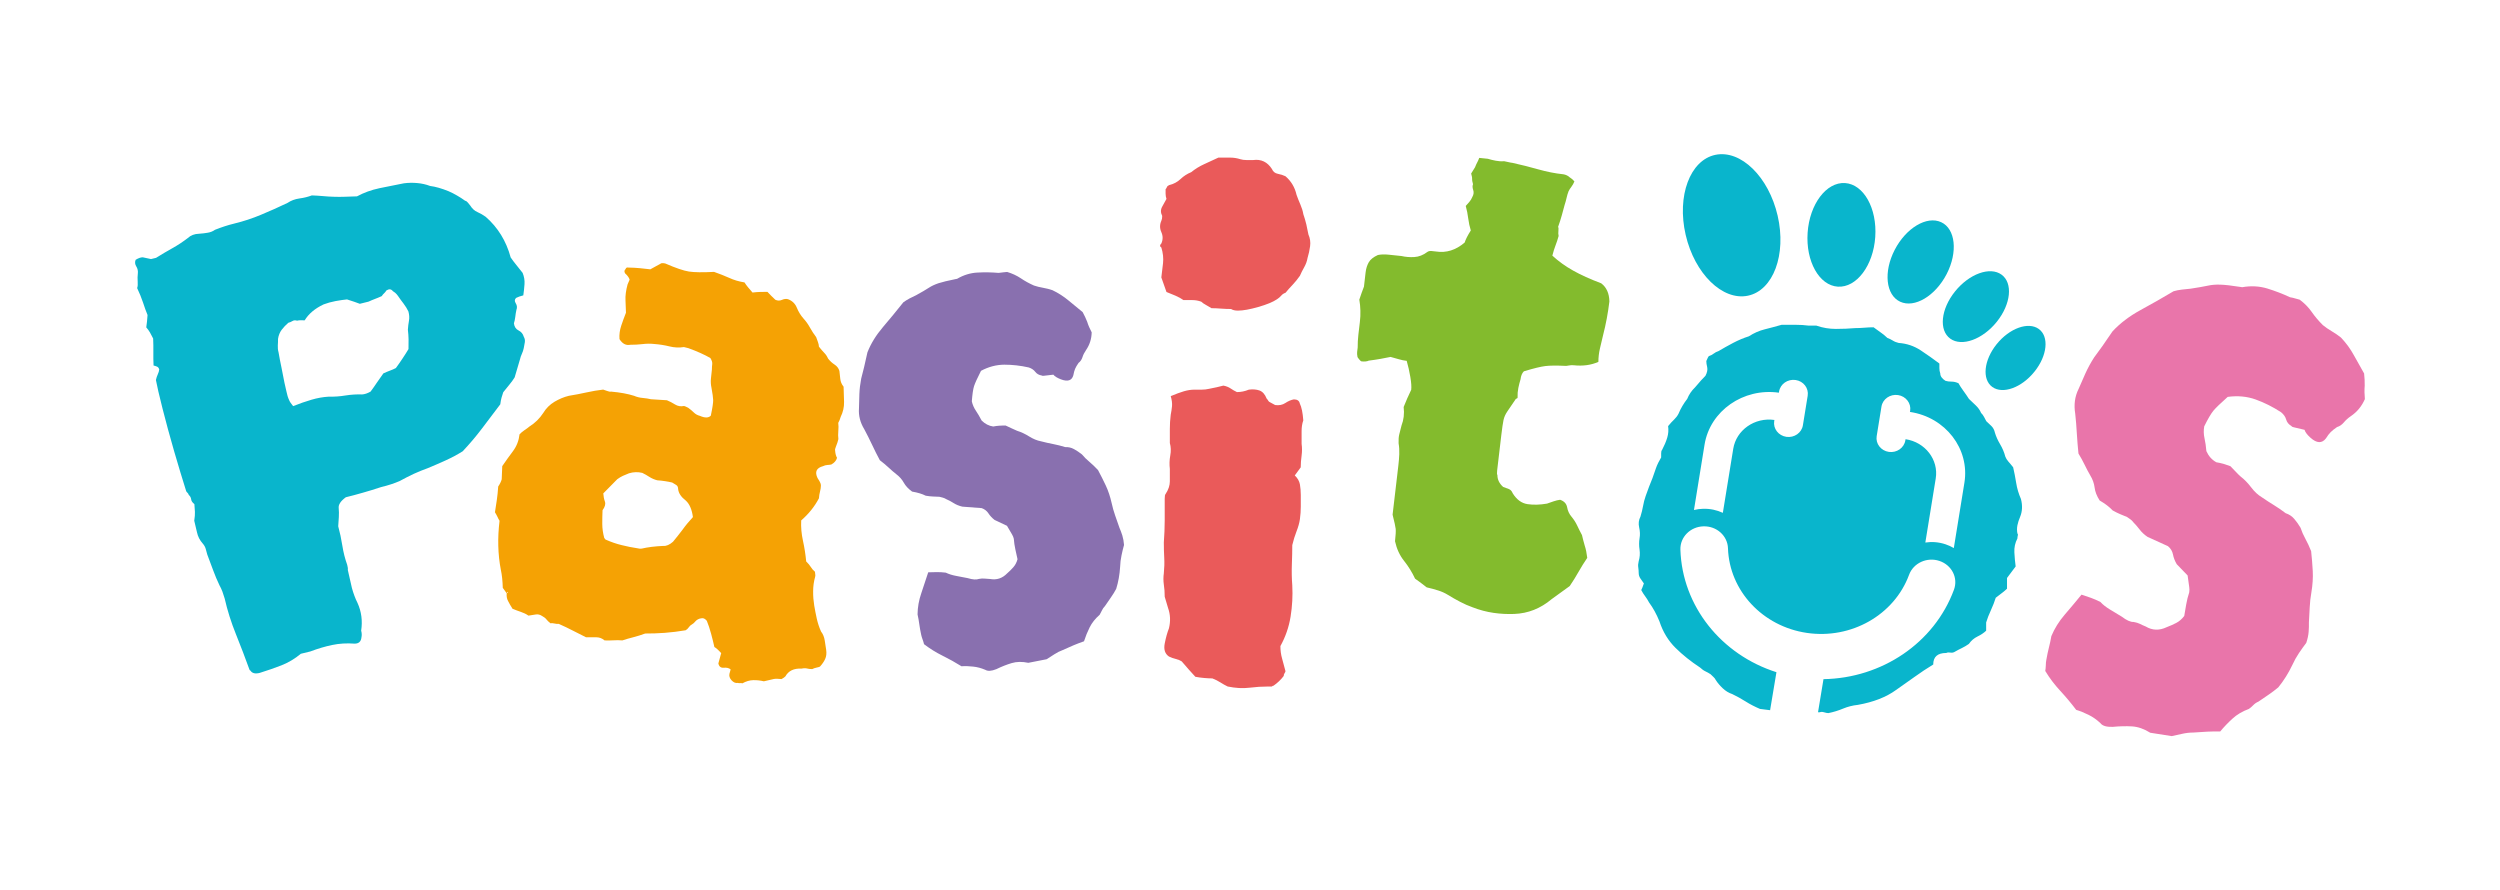 <svg xmlns="http://www.w3.org/2000/svg" xmlns:xlink="http://www.w3.org/1999/xlink" id="Capa_1" x="0px" y="0px" viewBox="0 0 370.39 131.9" style="enable-background:new 0 0 370.39 131.9;" xml:space="preserve"><style type="text/css">	.st0{opacity:0.5;}	.st1{fill:#E35D3E;}	.st2{fill:#10A998;}	.st3{fill:#E975AA;}	.st4{fill:#E5A83D;}	.st5{fill:#85BBA2;}	.st6{fill:#6CC7EB;}	.st7{fill:#3B3969;}	.st8{fill:#09B5CC;}	.st9{fill:#F5A204;}	.st10{fill:#8970AF;}	.st11{fill:#EA5A5A;}	.st12{fill:#83BB2D;}	.st13{fill:#FFFFFF;}	.st14{opacity:0.4;fill:#09B5CC;}	.st15{clip-path:url(#SVGID_00000170261165772364091380000000604752857736900534_);}	.st16{clip-path:url(#SVGID_00000111154504742011568630000008686060882806747805_);}	.st17{clip-path:url(#SVGID_00000176036906787314474030000008303200348462821552_);}	.st18{clip-path:url(#SVGID_00000167375701968755392350000002720522563123852723_);}	.st19{clip-path:url(#SVGID_00000063618785267973754680000000934879402042818220_);}	.st20{clip-path:url(#SVGID_00000092437009063999753410000006473012328261020823_);}	.st21{clip-path:url(#SVGID_00000080912707685255510510000005425939191393055933_);}	.st22{clip-path:url(#SVGID_00000079468077329874153910000012262530140595909282_);}	.st23{clip-path:url(#SVGID_00000101787420344804666760000017842716023113990285_);}	.st24{clip-path:url(#SVGID_00000183932704932286117710000001876796345787332503_);}	.st25{fill:#F5A203;}	.st26{opacity:0.5;fill:#09B5CC;}	.st27{opacity:0.5;fill:#EA5A5A;}	.st28{opacity:0.5;fill:#83BB2D;}	.st29{opacity:0.5;fill:#CCCCCC;}	.st30{opacity:0.3;}	.st31{clip-path:url(#SVGID_00000096051672294984969270000011984244647591738006_);}	.st32{clip-path:url(#SVGID_00000097481747221461596860000015585737859346426547_);}	.st33{clip-path:url(#SVGID_00000101098179536384788410000007506034217562901140_);}	.st34{clip-path:url(#SVGID_00000106121110050811299620000014790981236039006632_);}	.st35{clip-path:url(#SVGID_00000060018448619851059300000003173807416665319071_);}	.st36{clip-path:url(#SVGID_00000181768846996263684430000015350338051409424311_);}	.st37{clip-path:url(#SVGID_00000011018419294037526610000003620695391650632108_);}	.st38{clip-path:url(#SVGID_00000149357979297460184370000013266211683422355880_);}	.st39{clip-path:url(#SVGID_00000042011952798584460690000006690913313722958247_);}	.st40{clip-path:url(#SVGID_00000053507033320942568590000012911181703551409559_);}	.st41{clip-path:url(#SVGID_00000066509179141773662760000007442354179578564775_);}	.st42{clip-path:url(#SVGID_00000079453716234676937350000001580665687269247633_);}	.st43{clip-path:url(#SVGID_00000085956524549268434220000013786209417495957170_);}	.st44{clip-path:url(#SVGID_00000133514996192813554070000015169972077114710912_);}	.st45{opacity:0.4;clip-path:url(#SVGID_00000000191950410803129530000002567113571355486616_);fill:#09B5CC;}</style><g>	<path class="st8" d="M77.43,40.43c0.22,0.54,0.32,1.1,0.28,1.66c-0.04,0.57-0.1,1.12-0.18,1.67c-0.43,0.11-0.78,0.23-1.05,0.37  c-0.25,0.21-0.27,0.48-0.07,0.8c0.2,0.32,0.23,0.65,0.1,0.98c-0.07,0.32-0.13,0.66-0.17,1.05c-0.05,0.39-0.12,0.7-0.2,0.94  c0.06,0.51,0.29,0.86,0.69,1.06c0.4,0.2,0.65,0.51,0.77,0.93c0.15,0.26,0.2,0.53,0.16,0.8c-0.04,0.27-0.1,0.56-0.16,0.88  c-0.07,0.32-0.16,0.6-0.28,0.85c-0.12,0.25-0.22,0.54-0.29,0.85c-0.12,0.4-0.25,0.84-0.39,1.32c-0.14,0.48-0.27,0.92-0.39,1.32  c-0.21,0.35-0.48,0.71-0.79,1.09c-0.32,0.38-0.62,0.75-0.9,1.11c-0.09,0.25-0.17,0.51-0.25,0.79c-0.08,0.28-0.14,0.61-0.19,1  c-0.9,1.19-1.8,2.38-2.7,3.57c-0.9,1.19-1.86,2.32-2.87,3.39c-0.78,0.49-1.62,0.94-2.5,1.34c-0.88,0.4-1.78,0.79-2.67,1.16  c-0.7,0.25-1.39,0.53-2.07,0.84c-0.68,0.32-1.39,0.68-2.12,1.08c-0.41,0.18-0.83,0.33-1.25,0.47c-0.42,0.14-0.92,0.28-1.49,0.42  c-0.91,0.3-1.81,0.58-2.7,0.83c-0.89,0.26-1.73,0.48-2.51,0.67c-0.77,0.56-1.12,1.1-1.06,1.6c0.04,0.44,0.05,0.88,0.02,1.34  c-0.03,0.45-0.06,0.91-0.09,1.36c0.25,0.91,0.45,1.86,0.61,2.87c0.16,1.01,0.4,1.95,0.72,2.84c0.1,0.35,0.12,0.6,0.09,0.76  c0.11,0.42,0.21,0.86,0.3,1.32c0.09,0.46,0.19,0.9,0.3,1.32c0.11,0.42,0.24,0.82,0.38,1.19c0.14,0.38,0.29,0.73,0.46,1.06  c0.58,1.28,0.76,2.65,0.54,4.11c0.1,0.35,0.11,0.68,0.04,1c-0.06,0.61-0.4,0.92-1.01,0.92c-1.17-0.09-2.28-0.02-3.33,0.2  c-1.05,0.22-2.13,0.54-3.24,0.96l-1.4,0.34c-0.87,0.73-1.83,1.3-2.86,1.71c-1.04,0.4-2.12,0.78-3.25,1.13  c-0.65,0.16-1.1,0.05-1.35-0.34c-0.09-0.05-0.15-0.11-0.16-0.18c-0.62-1.71-1.28-3.45-1.99-5.21c-0.71-1.76-1.27-3.53-1.67-5.29  c-0.1-0.35-0.21-0.69-0.34-1.04c-0.13-0.34-0.27-0.64-0.42-0.9c-0.35-0.73-0.67-1.49-0.96-2.28c-0.29-0.79-0.58-1.55-0.86-2.3  c-0.08-0.28-0.15-0.56-0.23-0.84c-0.08-0.28-0.22-0.54-0.44-0.79c-0.44-0.49-0.73-1.05-0.86-1.69c-0.14-0.64-0.27-1.2-0.4-1.69  c0.08-0.54,0.12-0.98,0.1-1.31c-0.02-0.33-0.04-0.72-0.08-1.15c-0.29-0.23-0.45-0.46-0.48-0.72c-0.03-0.25-0.15-0.47-0.35-0.64  c-0.04-0.14-0.11-0.25-0.21-0.34c-0.1-0.09-0.16-0.17-0.18-0.24c-0.55-1.73-1.14-3.71-1.79-5.93c-0.64-2.22-1.21-4.32-1.71-6.29  c-0.5-1.96-0.82-3.38-0.98-4.23c0.07-0.31,0.16-0.6,0.28-0.85c0.12-0.25,0.19-0.49,0.21-0.72c-0.06-0.21-0.17-0.35-0.34-0.42  c-0.17-0.07-0.34-0.12-0.5-0.16c-0.03-0.66-0.04-1.33-0.03-2c0.01-0.67,0-1.34-0.03-2c-0.17-0.33-0.32-0.63-0.47-0.89  c-0.15-0.26-0.33-0.51-0.55-0.76c0.08-0.54,0.15-1.15,0.19-1.83c-0.22-0.54-0.45-1.16-0.67-1.85c-0.23-0.69-0.52-1.4-0.87-2.14  c0.09-0.24,0.11-0.57,0.08-0.97c-0.03-0.4-0.03-0.79,0.02-1.18c0.05-0.38-0.03-0.74-0.23-1.06c-0.2-0.32-0.23-0.65-0.09-0.98  c0.39-0.24,0.74-0.37,1.05-0.37c0.16,0.03,0.36,0.08,0.61,0.13s0.45,0.1,0.61,0.13l0.75-0.18c0.79-0.49,1.59-0.97,2.42-1.43  c0.83-0.46,1.59-0.97,2.29-1.51c0.43-0.4,0.98-0.61,1.66-0.63c0.45-0.03,0.88-0.08,1.28-0.15c0.4-0.06,0.77-0.21,1.09-0.44  c0.48-0.19,0.95-0.36,1.41-0.51c0.46-0.15,0.94-0.29,1.44-0.41c1.36-0.33,2.7-0.77,4-1.32c1.3-0.54,2.6-1.12,3.89-1.74  c0.52-0.35,1.11-0.57,1.77-0.66c0.67-0.09,1.27-0.24,1.83-0.45c0.54,0.02,1.08,0.05,1.63,0.1c0.55,0.05,1.09,0.09,1.63,0.1  c0.54,0.02,1.07,0.02,1.61,0c0.53-0.02,1.14-0.04,1.82-0.06c1-0.54,2.11-0.95,3.34-1.21c1.23-0.26,2.43-0.5,3.59-0.72  c0.67-0.09,1.33-0.1,2-0.04c0.67,0.06,1.3,0.2,1.9,0.43c0.79,0.1,1.71,0.36,2.74,0.78c0.43,0.19,0.86,0.4,1.26,0.64  c0.41,0.23,0.8,0.49,1.19,0.77c0.16,0.03,0.3,0.13,0.42,0.29c0.12,0.16,0.23,0.3,0.34,0.42c0.28,0.45,0.63,0.78,1.07,0.97  c0.43,0.19,0.84,0.43,1.22,0.7c1.8,1.57,3.04,3.58,3.7,6.02c0.26,0.38,0.56,0.78,0.89,1.18C76.9,39.76,77.19,40.11,77.43,40.43z   M60.51,46.15c-0.19-0.4-0.43-0.79-0.72-1.17c-0.29-0.38-0.57-0.75-0.83-1.14c-0.13-0.19-0.27-0.34-0.41-0.46  c-0.15-0.11-0.26-0.2-0.35-0.25c-0.24-0.31-0.55-0.35-0.95-0.1c-0.11,0.18-0.22,0.32-0.34,0.42c-0.13,0.11-0.24,0.25-0.35,0.42  c-0.34,0.16-0.67,0.29-0.98,0.41c-0.31,0.12-0.64,0.25-0.98,0.41l-1.29,0.32c-0.25-0.09-0.53-0.19-0.83-0.3  c-0.3-0.11-0.66-0.23-1.07-0.35c-0.52,0.05-1.09,0.14-1.71,0.25c-0.62,0.12-1.21,0.28-1.76,0.49c-1.29,0.61-2.22,1.4-2.8,2.36  c-0.47-0.03-0.85-0.02-1.13,0.05c-0.25-0.08-0.48-0.07-0.67,0.05c-0.2,0.12-0.4,0.21-0.62,0.26c-0.37,0.32-0.7,0.66-0.98,1.03  c-0.28,0.37-0.47,0.82-0.55,1.36c0,0.3,0,0.62-0.03,0.96c-0.02,0.34,0.01,0.69,0.11,1.04c0.12,0.72,0.26,1.44,0.42,2.19  c0.16,0.74,0.31,1.51,0.45,2.29c0.11,0.42,0.21,0.86,0.3,1.32c0.09,0.46,0.22,0.9,0.41,1.3c0.02,0.07,0.09,0.2,0.22,0.39  c0.13,0.19,0.25,0.35,0.36,0.47c0.97-0.39,1.88-0.7,2.73-0.95c0.85-0.25,1.69-0.4,2.52-0.45c0.85,0.02,1.69-0.04,2.53-0.18  c0.84-0.13,1.65-0.18,2.43-0.15c0.38-0.02,0.8-0.16,1.26-0.42c0.34-0.45,0.65-0.9,0.95-1.35c0.3-0.44,0.62-0.9,0.95-1.35  c0.34-0.16,0.67-0.29,0.98-0.41c0.31-0.11,0.6-0.24,0.87-0.38c0.34-0.46,0.67-0.93,0.99-1.42c0.33-0.49,0.62-0.95,0.88-1.39  c0.01-0.52,0.01-1.01,0.01-1.45c-0.01-0.45-0.04-0.92-0.1-1.43c0.03-0.45,0.08-0.89,0.16-1.32C60.67,47.1,60.64,46.64,60.51,46.15z  "></path>	<path class="st9" d="M122.4,96.26c0.08,0.53,0.03,0.99-0.15,1.38c-0.18,0.39-0.44,0.76-0.77,1.12c-0.09,0.05-0.26,0.1-0.5,0.15  c-0.24,0.05-0.46,0.12-0.64,0.22c-0.31,0-0.57-0.03-0.78-0.09c-0.22-0.05-0.49-0.05-0.81,0.02c-1.13-0.06-1.93,0.32-2.39,1.15  c-0.11,0.12-0.3,0.25-0.57,0.4c-0.52-0.06-0.9-0.06-1.15-0.01c-0.24,0.05-0.73,0.16-1.47,0.34c-0.5-0.12-1.02-0.18-1.56-0.17  c-0.54,0.01-1.08,0.17-1.62,0.47c-0.14-0.04-0.26-0.05-0.34-0.03c-0.08,0.02-0.19,0.01-0.34-0.03c-0.32,0.06-0.63-0.07-0.93-0.39  c-0.29-0.33-0.39-0.66-0.3-1l0.17-0.61c-0.25-0.21-0.59-0.29-1.02-0.25c-0.43,0.04-0.7-0.17-0.8-0.64l0.42-1.53  c-0.18-0.19-0.34-0.36-0.49-0.5c-0.15-0.15-0.32-0.28-0.52-0.4c-0.14-0.62-0.3-1.28-0.49-1.98c-0.19-0.7-0.4-1.34-0.63-1.9  c-0.23-0.28-0.46-0.41-0.7-0.39c-0.23,0.02-0.44,0.07-0.62,0.17c-0.18,0.1-0.33,0.23-0.45,0.38c-0.12,0.15-0.27,0.28-0.45,0.38  c-0.18,0.1-0.34,0.24-0.46,0.43c-0.13,0.19-0.28,0.33-0.46,0.43c-1.04,0.18-2.08,0.3-3.09,0.38c-1.02,0.07-1.98,0.11-2.9,0.1  c-0.6,0.22-1.18,0.4-1.76,0.55c-0.58,0.15-1.12,0.3-1.62,0.47c-0.45-0.04-0.91-0.04-1.37-0.01c-0.47,0.03-0.89,0.03-1.27,0.01  c-0.37-0.31-0.77-0.46-1.19-0.46c-0.42,0-0.94,0-1.55,0c-0.61-0.3-1.25-0.62-1.92-0.97c-0.67-0.35-1.38-0.69-2.13-1.02  c-0.23,0.01-0.46,0-0.67-0.06c-0.22-0.05-0.4-0.06-0.57-0.03c-0.25-0.21-0.45-0.4-0.59-0.58c-0.14-0.18-0.35-0.34-0.61-0.48  c-0.32-0.22-0.65-0.3-0.97-0.24c-0.32,0.06-0.68,0.12-1.08,0.17c-0.32-0.23-0.69-0.41-1.11-0.55c-0.42-0.14-0.84-0.3-1.25-0.47  c-0.27-0.43-0.49-0.81-0.66-1.15c-0.18-0.33-0.24-0.72-0.2-1.14c-0.11-0.17-0.22-0.33-0.33-0.46c-0.12-0.14-0.2-0.25-0.25-0.34  c-0.03-1.02-0.12-1.92-0.29-2.69c-0.44-2.29-0.5-4.71-0.19-7.25c-0.11-0.17-0.21-0.36-0.3-0.57c-0.1-0.2-0.22-0.44-0.38-0.7  c0.1-0.63,0.19-1.24,0.28-1.84c0.09-0.6,0.15-1.25,0.2-1.97c0.25-0.37,0.43-0.73,0.52-1.07c0.04-0.72,0.07-1.36,0.08-1.95  c0.51-0.75,1.04-1.49,1.59-2.22c0.55-0.74,0.87-1.57,0.97-2.49c0.22-0.23,0.47-0.45,0.75-0.63s0.52-0.36,0.72-0.53  c0.83-0.52,1.51-1.19,2.04-2c0.42-0.7,0.98-1.25,1.66-1.66c0.69-0.41,1.4-0.71,2.14-0.89c0.88-0.14,1.75-0.31,2.61-0.5  c0.85-0.19,1.68-0.33,2.47-0.42c0.14,0.04,0.33,0.1,0.58,0.2c0.24,0.1,0.44,0.13,0.61,0.1c1.35,0.12,2.47,0.33,3.39,0.62  c0.41,0.18,0.84,0.28,1.29,0.32c0.45,0.04,0.85,0.1,1.21,0.19l2.37,0.15c0.41,0.17,0.81,0.38,1.21,0.63  c0.39,0.24,0.83,0.32,1.32,0.22c0.14,0.04,0.26,0.08,0.36,0.14c0.1,0.06,0.18,0.1,0.25,0.12c0.32,0.23,0.6,0.46,0.84,0.7  c0.24,0.24,0.54,0.41,0.9,0.5c0.75,0.33,1.29,0.32,1.62-0.03c0.25-1.17,0.36-1.95,0.35-2.31c-0.01-0.37-0.1-0.97-0.25-1.81  c-0.1-0.46-0.13-0.92-0.08-1.38c0.05-0.46,0.09-0.9,0.14-1.33c0-0.29,0.02-0.56,0.05-0.81c0.03-0.25-0.06-0.54-0.27-0.89  c-0.86-0.5-1.95-0.99-3.27-1.47l-0.65-0.16c-0.72,0.11-1.44,0.08-2.15-0.1c-0.72-0.18-1.49-0.3-2.31-0.36  c-0.52-0.06-1.08-0.05-1.67,0.02c-0.59,0.07-1.2,0.1-1.81,0.1c-0.65,0.13-1.18-0.15-1.61-0.84c-0.05-0.67,0.04-1.32,0.25-1.96  c0.21-0.64,0.45-1.29,0.71-1.95c-0.01-0.51-0.04-1.12-0.07-1.82c-0.04-0.7,0.07-1.49,0.31-2.38l0.3-0.69  c-0.03-0.15-0.12-0.32-0.26-0.5c-0.14-0.18-0.27-0.32-0.4-0.43c-0.16-0.26-0.14-0.47,0.06-0.64c0.06-0.2,0.19-0.28,0.41-0.23  c0.61,0.01,1.18,0.04,1.7,0.09c0.52,0.06,1.04,0.11,1.56,0.17l1.63-0.9c0.16-0.03,0.35-0.02,0.57,0.03  c1.57,0.68,2.74,1.08,3.52,1.2c0.77,0.12,2.01,0.14,3.72,0.05c0.77,0.27,1.51,0.56,2.23,0.88c0.71,0.33,1.47,0.55,2.28,0.68  c0.16,0.26,0.34,0.5,0.54,0.74c0.2,0.23,0.42,0.49,0.65,0.76c0.39-0.05,0.79-0.08,1.17-0.09c0.39-0.01,0.73-0.02,1.04-0.01  c0.35,0.38,0.74,0.77,1.17,1.17c0.34,0.16,0.66,0.16,0.97,0.02c0.31-0.14,0.6-0.18,0.89-0.11c0.63,0.23,1.07,0.65,1.32,1.26  c0.25,0.61,0.58,1.15,0.99,1.61c0.35,0.38,0.67,0.82,0.95,1.33c0.28,0.51,0.59,0.98,0.93,1.43c0.09,0.24,0.17,0.48,0.26,0.72  c0.09,0.24,0.14,0.47,0.15,0.69c0.28,0.36,0.54,0.66,0.78,0.91c0.24,0.24,0.43,0.53,0.57,0.85c0.28,0.36,0.6,0.66,0.96,0.89  c0.36,0.23,0.6,0.55,0.72,0.94c0.05,0.38,0.09,0.77,0.13,1.18c0.04,0.41,0.2,0.8,0.49,1.16c0.03,0.74,0.05,1.49,0.07,2.25  c0.02,0.77-0.15,1.51-0.5,2.22c-0.09,0.34-0.22,0.64-0.36,0.89c0.05,0.38,0.05,0.78,0.01,1.2c-0.04,0.43-0.04,0.83,0.01,1.2  l-0.14,0.51c-0.06,0.2-0.14,0.42-0.24,0.65c-0.1,0.23-0.14,0.42-0.1,0.57c0.03,0.44,0.13,0.8,0.28,1.05  c-0.11,0.41-0.4,0.74-0.85,0.99c-0.16,0.03-0.36,0.06-0.59,0.07c-0.23,0.02-0.44,0.07-0.62,0.17c-0.99,0.26-1.27,0.85-0.83,1.76  c0.05,0.09,0.14,0.24,0.28,0.45c0.13,0.21,0.21,0.43,0.22,0.65c0,0.29-0.05,0.59-0.13,0.9s-0.14,0.64-0.16,1  c-0.64,1.22-1.52,2.32-2.63,3.28c-0.05,1.01,0.04,2.01,0.26,3.01c0.22,1,0.38,2.02,0.48,3.07c0.3,0.29,0.53,0.57,0.69,0.83  c0.16,0.26,0.36,0.49,0.61,0.7c0.01,0.22,0.03,0.37,0.05,0.45c0.02,0.08,0.01,0.18-0.03,0.32c-0.19,0.68-0.29,1.39-0.29,2.11  c-0.01,0.73,0.05,1.43,0.16,2.12c0.12,0.68,0.24,1.34,0.38,1.95c0.14,0.62,0.34,1.25,0.63,1.9c0.28,0.36,0.47,0.81,0.55,1.34  C122.28,95.43,122.35,95.88,122.4,96.26z M75.25,87.7c-0.07-0.02-0.13,0.04-0.16,0.18C75.27,87.78,75.32,87.72,75.25,87.7z   M102.66,76.61c-0.15-1.13-0.5-1.94-1.05-2.44c-0.7-0.54-1.07-1.1-1.14-1.7c0-0.29-0.09-0.5-0.29-0.62  c-0.2-0.12-0.39-0.24-0.59-0.36c-0.29-0.07-0.63-0.14-1.04-0.2c-0.4-0.06-0.79-0.11-1.17-0.13c-0.43-0.11-0.82-0.28-1.18-0.51  c-0.36-0.23-0.7-0.43-1.04-0.59c-0.65-0.16-1.3-0.14-1.97,0.06c-0.34,0.13-0.65,0.26-0.91,0.38c-0.26,0.12-0.54,0.29-0.83,0.5  l-2.07,2.1c0.03,0.44,0.11,0.85,0.24,1.21c0.13,0.36,0.01,0.79-0.35,1.28c-0.03,0.65-0.04,1.32-0.04,2.01  c0,0.69,0.1,1.39,0.29,2.09c0.11,0.17,0.19,0.27,0.27,0.28c0.75,0.33,1.52,0.6,2.31,0.79c0.79,0.2,1.55,0.35,2.29,0.46  c0.29,0.07,0.51,0.09,0.67,0.06c0.9-0.21,1.97-0.35,3.21-0.4c0.45,0.04,0.93-0.17,1.44-0.62c0.45-0.54,0.92-1.14,1.41-1.78  C101.59,77.82,102.11,77.21,102.66,76.61z"></path>	<path class="st10" d="M161.74,49.24c-0.02,0.97-0.3,1.85-0.84,2.63c-0.24,0.35-0.42,0.7-0.53,1.06c-0.12,0.36-0.31,0.64-0.58,0.84  c-0.24,0.35-0.41,0.64-0.51,0.88c-0.1,0.24-0.19,0.56-0.26,0.95c-0.22,0.79-0.84,0.99-1.87,0.59c-0.51-0.2-0.88-0.42-1.09-0.68  l-1.38,0.16c-0.15,0.03-0.27,0.02-0.36-0.04c-0.41-0.07-0.72-0.25-0.94-0.54c-0.22-0.29-0.54-0.51-0.97-0.65  c-1.24-0.28-2.44-0.41-3.62-0.41c-1.18,0.01-2.33,0.31-3.45,0.91c-0.55,1.08-0.89,1.84-1.03,2.27c-0.14,0.44-0.25,1.19-0.33,2.25  c0.11,0.5,0.31,0.96,0.6,1.39c0.29,0.43,0.57,0.91,0.85,1.45c0.5,0.5,1.08,0.8,1.72,0.89c0.3-0.06,0.61-0.1,0.91-0.12  c0.31-0.02,0.62-0.03,0.94-0.02c0.35,0.16,0.65,0.3,0.92,0.43c0.26,0.13,0.53,0.25,0.78,0.35c0.59,0.18,1.18,0.46,1.77,0.83  c0.59,0.37,1.17,0.61,1.75,0.72c0.66,0.17,1.28,0.31,1.86,0.42c0.57,0.11,1.15,0.26,1.74,0.44c0.47-0.02,0.9,0.08,1.3,0.3  c0.4,0.22,0.79,0.48,1.17,0.78c0.32,0.38,0.69,0.76,1.13,1.12c0.43,0.36,0.85,0.77,1.26,1.21c0.4,0.74,0.78,1.51,1.15,2.29  c0.37,0.79,0.65,1.64,0.86,2.57c0.14,0.64,0.31,1.26,0.52,1.85c0.21,0.59,0.42,1.2,0.64,1.83c0.15,0.34,0.29,0.72,0.43,1.15  c0.13,0.42,0.21,0.89,0.25,1.4c-0.13,0.47-0.26,0.98-0.37,1.53c-0.12,0.55-0.19,1.12-0.21,1.72c-0.07,1.13-0.26,2.22-0.58,3.25  c-0.22,0.42-0.48,0.84-0.78,1.27c-0.3,0.43-0.6,0.86-0.89,1.29c-0.19,0.19-0.34,0.4-0.45,0.65c-0.11,0.24-0.22,0.45-0.33,0.63  c-0.66,0.58-1.15,1.2-1.48,1.86c-0.33,0.66-0.61,1.35-0.84,2.07c-0.51,0.18-1.02,0.37-1.52,0.58c-0.5,0.21-1.04,0.45-1.61,0.71  c-0.44,0.16-0.86,0.37-1.27,0.64c-0.41,0.27-0.79,0.51-1.14,0.73l-2.71,0.53c-0.91-0.19-1.73-0.18-2.46,0.04  c-0.74,0.22-1.5,0.52-2.28,0.9c-0.72,0.29-1.26,0.32-1.63,0.1c-0.61-0.26-1.21-0.42-1.81-0.48c-0.6-0.07-1.18-0.09-1.72-0.05  c-0.91-0.57-1.85-1.09-2.82-1.57c-0.97-0.48-1.88-1.05-2.73-1.7c-0.05-0.22-0.12-0.44-0.21-0.69c-0.09-0.24-0.16-0.47-0.21-0.69  c-0.12-0.57-0.22-1.09-0.28-1.57c-0.06-0.47-0.15-0.96-0.26-1.46c0.01-1.05,0.19-2.09,0.55-3.13c0.36-1.04,0.7-2.08,1.03-3.11  c0.47-0.02,0.9-0.03,1.29-0.03c0.39,0,0.83,0.02,1.31,0.08c0.44,0.21,0.94,0.37,1.52,0.48c0.57,0.11,1.15,0.22,1.72,0.33  c0.76,0.23,1.31,0.26,1.67,0.12c0.3-0.06,0.57-0.07,0.81-0.05c0.24,0.03,0.52,0.05,0.84,0.06c0.98,0.18,1.82-0.1,2.53-0.83  c0.33-0.29,0.64-0.59,0.92-0.91c0.28-0.32,0.49-0.71,0.62-1.19c-0.09-0.43-0.2-0.91-0.32-1.45c-0.12-0.54-0.19-1.06-0.23-1.58  c-0.05-0.21-0.13-0.42-0.25-0.62c-0.12-0.2-0.25-0.42-0.38-0.65c-0.13-0.23-0.26-0.45-0.38-0.65l-1.84-0.87  c-0.38-0.3-0.69-0.63-0.92-0.99c-0.24-0.36-0.57-0.61-0.99-0.76l-2.87-0.22c-0.5-0.12-0.93-0.3-1.29-0.53  c-0.36-0.23-0.72-0.42-1.07-0.57c-0.18-0.11-0.36-0.19-0.52-0.23c-0.17-0.04-0.33-0.08-0.5-0.13c-0.32-0.01-0.63-0.02-0.95-0.04  c-0.32-0.01-0.68-0.05-1.09-0.12c-0.53-0.27-1.2-0.47-2.02-0.61c-0.56-0.41-0.97-0.85-1.23-1.32c-0.26-0.47-0.62-0.88-1.09-1.24  c-0.38-0.3-0.77-0.63-1.16-1c-0.4-0.37-0.83-0.73-1.3-1.09c-0.4-0.74-0.78-1.5-1.15-2.29c-0.37-0.78-0.75-1.55-1.15-2.29  c-0.61-1-0.87-2.03-0.79-3.09c0.01-0.67,0.03-1.39,0.06-2.14c0.03-0.75,0.12-1.51,0.27-2.29c0.26-0.95,0.57-2.24,0.92-3.87  c0.5-1.29,1.27-2.54,2.3-3.75c1.03-1.21,2.04-2.43,3.02-3.67c0.27-0.2,0.58-0.39,0.93-0.58c0.35-0.18,0.67-0.34,0.96-0.47  c0.84-0.46,1.47-0.83,1.88-1.1c0.41-0.27,0.89-0.49,1.44-0.68c0.55-0.18,1.39-0.38,2.52-0.61l0.23-0.04  c0.97-0.57,1.99-0.88,3.03-0.93c1.05-0.06,2.09-0.04,3.13,0.05c0.23-0.04,0.47-0.07,0.74-0.09c0.27-0.02,0.44-0.03,0.52-0.05  c0.75,0.22,1.43,0.54,2.03,0.94c0.6,0.41,1.24,0.76,1.94,1.07c0.42,0.14,0.88,0.26,1.37,0.34c0.49,0.09,0.95,0.2,1.37,0.35  c0.88,0.42,1.68,0.94,2.4,1.54c0.72,0.6,1.41,1.17,2.08,1.71c0.26,0.47,0.48,0.95,0.67,1.43C161.23,48.19,161.46,48.7,161.74,49.24  z"></path>	<path class="st11" d="M193.85,34.74c0.25,0.56,0.33,1.14,0.25,1.74c-0.08,0.6-0.21,1.18-0.38,1.74c-0.08,0.48-0.25,0.94-0.5,1.38  c-0.25,0.44-0.46,0.86-0.63,1.26c-0.34,0.48-0.69,0.92-1.07,1.32c-0.38,0.4-0.74,0.8-1.07,1.2c-0.25,0.08-0.46,0.22-0.63,0.42  c-0.17,0.2-0.38,0.38-0.63,0.54c-0.59,0.4-1.51,0.78-2.77,1.14c-1.26,0.36-2.27,0.54-3.02,0.54c-0.42,0-0.76-0.08-1.01-0.24  c-0.5,0-1.01-0.02-1.51-0.06c-0.5-0.04-0.97-0.06-1.39-0.06c-0.25-0.16-0.53-0.32-0.82-0.48c-0.3-0.16-0.53-0.32-0.69-0.48  c-0.42-0.16-0.86-0.24-1.32-0.24c-0.46,0-0.9,0-1.32,0c-0.34-0.24-0.74-0.46-1.2-0.66c-0.46-0.2-0.9-0.38-1.32-0.54l-0.76-2.16  c0.08-0.64,0.17-1.34,0.25-2.1c0.08-0.76,0-1.53-0.25-2.33c-0.25-0.16-0.25-0.36,0-0.6c0.25-0.56,0.25-1.12,0-1.68  c-0.25-0.56-0.25-1.12,0-1.68c0.08-0.16,0.13-0.4,0.13-0.72c-0.25-0.48-0.25-0.94,0-1.38c0.25-0.44,0.46-0.82,0.63-1.14  c-0.08-0.24-0.13-0.5-0.13-0.78c0-0.28,0-0.5,0-0.66c0.08-0.08,0.15-0.18,0.19-0.3c0.04-0.12,0.15-0.22,0.32-0.3  c0.67-0.16,1.24-0.46,1.7-0.9c0.46-0.44,0.99-0.78,1.58-1.02c0.59-0.48,1.24-0.88,1.95-1.2c0.71-0.32,1.41-0.64,2.08-0.96  c0.67,0,1.26,0,1.76,0c0.5,0,1.01,0.08,1.51,0.24c0.25,0.08,0.55,0.12,0.88,0.12c0.33,0,0.67,0,1.01,0  c1.17-0.16,2.1,0.28,2.77,1.32c0.17,0.4,0.46,0.64,0.88,0.72c0.42,0.08,0.8,0.2,1.13,0.36c0.84,0.72,1.39,1.64,1.64,2.75  c0.17,0.48,0.36,0.96,0.57,1.44c0.21,0.48,0.36,0.96,0.44,1.44c0.17,0.48,0.31,0.98,0.44,1.5  C193.66,33.76,193.76,34.26,193.85,34.74z M193.09,62.28c-0.17,0.48-0.25,1.02-0.25,1.62c0,0.6,0,1.22,0,1.86  c0.08,0.56,0.08,1.14,0,1.74c-0.08,0.6-0.13,1.18-0.13,1.74l-0.88,1.2c0.42,0.4,0.67,0.84,0.76,1.32c0.08,0.48,0.13,1,0.13,1.56  c0,0.56,0,1.14,0,1.74c0,0.6-0.04,1.22-0.13,1.86c-0.08,0.56-0.25,1.16-0.5,1.8c-0.25,0.64-0.46,1.32-0.63,2.04  c0,0.8-0.02,1.74-0.06,2.81c-0.04,1.08-0.02,2.14,0.06,3.17c0.08,1.52,0,3.05-0.25,4.61c-0.25,1.56-0.76,3.01-1.51,4.37  c0,0.64,0.08,1.26,0.25,1.85c0.17,0.6,0.33,1.22,0.5,1.86c0,0.08-0.04,0.18-0.13,0.3c-0.08,0.12-0.13,0.26-0.13,0.42  c-0.42,0.56-0.93,1.04-1.51,1.44c-0.08,0-0.17,0.04-0.25,0.12h-0.5c-0.93,0-1.87,0.06-2.83,0.18c-0.97,0.12-2.04,0.06-3.21-0.18  c-0.34-0.16-0.69-0.36-1.07-0.6c-0.38-0.24-0.78-0.44-1.2-0.6c-0.34,0-0.74-0.02-1.2-0.06c-0.46-0.04-0.9-0.1-1.32-0.18  c-0.67-0.72-1.34-1.48-2.02-2.28c-0.25-0.16-0.55-0.28-0.88-0.36c-0.34-0.08-0.67-0.2-1.01-0.36c-0.59-0.4-0.8-1.04-0.63-1.92  c0.17-0.88,0.38-1.63,0.63-2.27c0.25-1.04,0.21-2.04-0.13-2.99l-0.5-1.68c0-0.64-0.04-1.24-0.13-1.8c-0.08-0.56-0.08-1.12,0-1.68  c0.08-0.8,0.1-1.56,0.06-2.28c-0.04-0.72-0.06-1.48-0.06-2.28c0.08-1.12,0.13-2.22,0.13-3.29c0-1.08,0-2.14,0-3.17  c0-0.4,0.04-0.64,0.13-0.72c0.42-0.64,0.63-1.26,0.63-1.86s0-1.22,0-1.86c-0.08-0.64-0.06-1.3,0.06-1.97  c0.13-0.68,0.1-1.3-0.06-1.86c0-0.72,0-1.42,0-2.09c0-0.68,0.04-1.38,0.13-2.1c0.08-0.4,0.15-0.82,0.19-1.26  c0.04-0.44-0.02-0.94-0.19-1.5c0.76-0.32,1.41-0.56,1.95-0.72c0.55-0.16,1.07-0.24,1.57-0.24c0.33,0,0.69,0,1.07,0  c0.38,0,0.73-0.04,1.07-0.12c0.84-0.16,1.55-0.32,2.14-0.48c0.42,0.08,0.78,0.22,1.07,0.42c0.29,0.2,0.61,0.38,0.94,0.54  c0.59,0,1.18-0.12,1.76-0.36c0.59-0.08,1.11-0.04,1.57,0.12c0.46,0.16,0.82,0.56,1.07,1.2c0.08,0.08,0.15,0.16,0.19,0.24  c0.04,0.08,0.1,0.16,0.19,0.24l0.88,0.48c0.59,0.08,1.09-0.02,1.51-0.3c0.42-0.28,0.84-0.46,1.26-0.54c0.5,0,0.8,0.2,0.88,0.6  C192.84,60.32,193.01,61.16,193.09,62.28z"></path>	<path class="st12" d="M235.16,82.65c-0.47,0.69-0.9,1.39-1.3,2.09c-0.39,0.7-0.83,1.4-1.3,2.09l-2.68,1.94  c-1.64,1.38-3.48,2.11-5.52,2.19c-1.02,0.04-2.05-0.01-3.08-0.16c-1.03-0.15-2.07-0.42-3.12-0.83c-0.6-0.21-1.21-0.48-1.84-0.81  c-0.63-0.33-1.23-0.67-1.81-1.03c-0.44-0.27-0.92-0.49-1.44-0.65c-0.53-0.17-1.09-0.32-1.7-0.46c-0.21-0.17-0.47-0.36-0.75-0.58  c-0.29-0.21-0.61-0.45-0.97-0.71c-0.44-0.94-0.98-1.81-1.62-2.62c-0.65-0.81-1.1-1.78-1.35-2.92c0.1-0.88,0.13-1.49,0.1-1.83  c-0.04-0.34-0.19-1.04-0.46-2.11l0.85-7.25c0.07-0.58,0.12-1.15,0.14-1.71c0.02-0.55-0.01-1.09-0.1-1.62  c-0.02-0.52,0.01-0.96,0.1-1.32c0.08-0.36,0.19-0.79,0.33-1.3c0.33-0.85,0.44-1.77,0.32-2.75c0.33-0.85,0.71-1.7,1.12-2.55  c0.05-0.44,0.01-1.07-0.13-1.9c-0.14-0.83-0.32-1.63-0.54-2.39c-0.39-0.04-0.77-0.12-1.14-0.23c-0.38-0.11-0.79-0.23-1.25-0.35  c-0.48,0.1-0.98,0.19-1.5,0.29c-0.52,0.09-1.09,0.18-1.73,0.26c-0.25,0.12-0.6,0.16-1.07,0.11c-0.08-0.01-0.2-0.11-0.37-0.32  c-0.17-0.2-0.25-0.34-0.24-0.41c-0.05-0.23-0.06-0.45-0.04-0.67c0.03-0.22,0.05-0.44,0.08-0.66c-0.01-0.59,0.03-1.22,0.1-1.88  c0.08-0.66,0.15-1.28,0.22-1.87c0.07-0.59,0.1-1.16,0.08-1.71c-0.01-0.56-0.07-1.1-0.16-1.63c0.12-0.36,0.24-0.7,0.35-1.02  c0.11-0.32,0.23-0.62,0.34-0.91l0.24-2.09c0.07-0.59,0.23-1.09,0.47-1.51c0.24-0.42,0.69-0.78,1.35-1.08  c0.48-0.1,1.01-0.11,1.59-0.05c0.58,0.06,1.21,0.13,1.91,0.2c0.61,0.14,1.25,0.19,1.91,0.15c0.67-0.04,1.3-0.29,1.9-0.74  c0.17-0.13,0.39-0.18,0.66-0.15c0.27,0.03,0.48,0.05,0.64,0.07c1.53,0.24,2.95-0.21,4.25-1.33c0.13-0.43,0.43-1.03,0.91-1.79  c-0.17-0.54-0.3-1.12-0.38-1.76c-0.08-0.64-0.2-1.26-0.37-1.87c0.18-0.2,0.36-0.41,0.54-0.61c0.18-0.2,0.32-0.45,0.44-0.73  c0.2-0.35,0.24-0.7,0.12-1.04c-0.12-0.35-0.12-0.62-0.02-0.84c-0.11-0.38-0.16-0.65-0.14-0.79c0.02-0.15-0.03-0.41-0.14-0.79  c0.09-0.14,0.19-0.29,0.29-0.47c0.1-0.17,0.19-0.33,0.29-0.47c0.11-0.28,0.21-0.51,0.31-0.69c0.1-0.17,0.2-0.4,0.31-0.69l1.27,0.13  c0.38,0.12,0.77,0.21,1.19,0.29c0.42,0.08,0.82,0.11,1.22,0.07c0.15,0.02,0.34,0.06,0.57,0.12c0.23,0.06,0.46,0.1,0.69,0.13  c1.29,0.29,2.56,0.6,3.81,0.96c1.25,0.35,2.48,0.6,3.72,0.73c0.15,0.02,0.32,0.07,0.51,0.16c0.18,0.09,0.31,0.18,0.38,0.26  c0.29,0.18,0.54,0.39,0.74,0.63c-0.11,0.29-0.26,0.55-0.44,0.79c-0.19,0.24-0.33,0.47-0.43,0.68c-0.11,0.29-0.21,0.61-0.29,0.97  c-0.08,0.36-0.18,0.72-0.3,1.08c-0.14,0.51-0.28,1.01-0.41,1.51c-0.14,0.5-0.32,1.08-0.55,1.72c0.07,0.08,0.08,0.27,0.05,0.56  c-0.03,0.29-0.03,0.55,0.03,0.78c-0.14,0.5-0.29,0.97-0.46,1.4c-0.17,0.43-0.32,0.93-0.47,1.51c0.91,0.84,1.94,1.58,3.07,2.21  c1.13,0.64,2.52,1.27,4.17,1.89c0.79,0.6,1.19,1.5,1.21,2.69c-0.2,1.68-0.51,3.36-0.94,5.02c-0.16,0.65-0.31,1.3-0.46,1.95  c-0.15,0.65-0.23,1.31-0.23,1.98c-1.07,0.48-2.3,0.65-3.68,0.5c-0.23-0.02-0.47-0.01-0.71,0.04c-0.24,0.05-0.44,0.07-0.59,0.05  c-1.24-0.06-2.2-0.05-2.87,0.03c-0.67,0.08-1.74,0.34-3.19,0.78c-0.27,0.27-0.43,0.66-0.49,1.17c-0.13,0.43-0.24,0.86-0.33,1.3  c-0.09,0.44-0.13,0.92-0.11,1.43c-0.01,0.07-0.1,0.14-0.26,0.19c-0.57,0.83-0.99,1.45-1.27,1.87c-0.28,0.41-0.47,0.84-0.56,1.28  c-0.09,0.44-0.2,1.17-0.32,2.19l-0.62,5.27c-0.04,0.37-0.03,0.59,0.04,0.67c0,0.67,0.28,1.25,0.85,1.76  c0.3,0.11,0.58,0.21,0.84,0.31c0.26,0.1,0.45,0.31,0.57,0.62c0.59,0.95,1.32,1.49,2.21,1.62c0.88,0.13,1.84,0.1,2.88-0.08  c0.32-0.11,0.65-0.23,0.98-0.34c0.32-0.11,0.65-0.19,0.96-0.23c0.6,0.21,0.94,0.58,1.04,1.11c0.09,0.53,0.31,1,0.65,1.4  c0.34,0.41,0.62,0.84,0.84,1.31c0.22,0.47,0.45,0.94,0.71,1.41c0.1,0.46,0.24,0.97,0.4,1.54  C234.96,81.35,235.08,81.97,235.16,82.65z"></path>	<path class="st3" d="M350.37,59.13c-0.46,1.05-1.14,1.89-2.07,2.52c-0.41,0.28-0.76,0.59-1.05,0.94c-0.29,0.34-0.62,0.57-1,0.68  c-0.41,0.28-0.73,0.53-0.95,0.76c-0.22,0.22-0.46,0.53-0.7,0.92c-0.59,0.77-1.35,0.74-2.29-0.1c-0.47-0.42-0.77-0.81-0.88-1.17  l-1.57-0.37c-0.18-0.03-0.3-0.09-0.37-0.19c-0.41-0.24-0.67-0.56-0.78-0.96c-0.11-0.41-0.37-0.77-0.76-1.09  c-1.22-0.79-2.47-1.42-3.75-1.88c-1.28-0.46-2.66-0.59-4.15-0.39c-1.07,0.95-1.78,1.64-2.13,2.06c-0.34,0.42-0.8,1.19-1.35,2.31  c-0.1,0.59-0.09,1.17,0.04,1.75c0.13,0.58,0.22,1.22,0.28,1.92c0.33,0.74,0.82,1.29,1.48,1.65c0.35,0.06,0.7,0.13,1.05,0.23  c0.34,0.1,0.69,0.22,1.03,0.35c0.31,0.31,0.58,0.59,0.81,0.84c0.23,0.25,0.46,0.48,0.7,0.69c0.56,0.43,1.08,0.97,1.56,1.6  c0.48,0.64,1.01,1.13,1.58,1.47c0.65,0.45,1.26,0.84,1.83,1.19c0.57,0.35,1.14,0.74,1.7,1.17c0.51,0.17,0.94,0.45,1.28,0.85  c0.34,0.4,0.65,0.83,0.93,1.31c0.18,0.55,0.42,1.1,0.73,1.66c0.31,0.57,0.59,1.17,0.84,1.81c0.11,0.96,0.18,1.95,0.24,2.95  c0.05,1-0.02,2.05-0.2,3.13c-0.13,0.75-0.22,1.5-0.25,2.22c-0.04,0.73-0.08,1.47-0.12,2.24c0.01,0.43,0,0.9-0.04,1.42  c-0.04,0.51-0.16,1.05-0.35,1.62c-0.35,0.46-0.71,0.97-1.08,1.51c-0.37,0.55-0.7,1.14-0.99,1.78c-0.57,1.2-1.26,2.3-2.07,3.3  c-0.43,0.36-0.9,0.72-1.41,1.07c-0.51,0.35-1.03,0.7-1.54,1.05c-0.3,0.13-0.55,0.3-0.77,0.53c-0.22,0.22-0.43,0.41-0.64,0.55  c-0.97,0.36-1.78,0.84-2.42,1.43c-0.65,0.59-1.26,1.22-1.83,1.91c-0.63-0.01-1.27,0-1.91,0.03c-0.64,0.03-1.33,0.07-2.06,0.13  c-0.54,0-1.1,0.06-1.67,0.19c-0.57,0.13-1.09,0.24-1.55,0.34l-3.18-0.5c-0.9-0.57-1.8-0.88-2.69-0.94  c-0.9-0.05-1.85-0.03-2.87,0.07c-0.91,0.03-1.52-0.15-1.81-0.54c-0.55-0.52-1.13-0.93-1.76-1.24c-0.63-0.31-1.24-0.56-1.84-0.74  c-0.74-0.98-1.53-1.92-2.37-2.83c-0.84-0.91-1.58-1.88-2.21-2.93c0.04-0.25,0.07-0.53,0.08-0.83c0-0.3,0.03-0.58,0.08-0.83  c0.12-0.67,0.24-1.28,0.38-1.81c0.14-0.54,0.26-1.1,0.36-1.69c0.47-1.13,1.13-2.19,1.98-3.18c0.85-0.99,1.68-1.98,2.49-2.97  c0.51,0.17,0.98,0.33,1.41,0.48c0.43,0.15,0.89,0.36,1.39,0.61c0.38,0.41,0.86,0.78,1.44,1.13c0.57,0.35,1.15,0.7,1.72,1.04  c0.72,0.55,1.31,0.81,1.77,0.79c0.35,0.06,0.66,0.15,0.9,0.27c0.25,0.13,0.54,0.26,0.88,0.4c0.99,0.59,2.02,0.62,3.11,0.1  c0.48-0.18,0.95-0.39,1.4-0.62c0.45-0.23,0.85-0.58,1.2-1.04c0.09-0.5,0.19-1.07,0.29-1.7c0.11-0.63,0.26-1.23,0.45-1.8  c0.04-0.25,0.04-0.51,0-0.78c-0.04-0.27-0.09-0.55-0.12-0.86c-0.04-0.31-0.08-0.59-0.12-0.86l-1.61-1.67  c-0.28-0.47-0.47-0.96-0.56-1.45c-0.1-0.49-0.34-0.89-0.74-1.22l-3.03-1.38c-0.49-0.33-0.88-0.7-1.17-1.09  c-0.3-0.39-0.6-0.74-0.91-1.05c-0.15-0.2-0.3-0.35-0.46-0.46c-0.16-0.11-0.32-0.22-0.49-0.34c-0.34-0.14-0.68-0.28-1.01-0.42  c-0.34-0.14-0.72-0.33-1.13-0.56c-0.46-0.5-1.1-0.99-1.92-1.47c-0.43-0.67-0.68-1.31-0.75-1.93c-0.08-0.61-0.29-1.21-0.64-1.78  c-0.28-0.48-0.55-0.99-0.82-1.55c-0.27-0.56-0.58-1.12-0.93-1.7c-0.1-0.96-0.18-1.95-0.24-2.95c-0.06-1-0.13-1.98-0.24-2.95  c-0.22-1.33-0.06-2.55,0.5-3.67c0.31-0.73,0.64-1.49,1.01-2.3c0.36-0.8,0.8-1.6,1.3-2.38c0.7-0.92,1.61-2.2,2.71-3.84  c1.11-1.2,2.5-2.26,4.15-3.16c1.65-0.9,3.29-1.83,4.9-2.79c0.38-0.11,0.8-0.2,1.27-0.25c0.46-0.06,0.88-0.1,1.25-0.13  c1.12-0.17,1.96-0.32,2.52-0.44c0.57-0.13,1.19-0.18,1.87-0.16c0.68,0.02,1.68,0.13,3,0.34l0.26,0.04  c1.31-0.23,2.54-0.16,3.71,0.19c1.16,0.36,2.29,0.79,3.38,1.3c0.27,0.04,0.55,0.11,0.85,0.2c0.3,0.09,0.5,0.14,0.58,0.16  c0.72,0.54,1.32,1.15,1.79,1.83c0.47,0.68,1.02,1.32,1.64,1.94c0.4,0.32,0.84,0.63,1.34,0.92c0.49,0.29,0.94,0.6,1.34,0.92  c0.77,0.81,1.41,1.69,1.92,2.63c0.52,0.94,1.02,1.84,1.51,2.69c0.07,0.61,0.1,1.22,0.09,1.82  C350.29,57.78,350.31,58.43,350.37,59.13z"></path>	<g>		<path class="st8" d="M298.71,71.55c-0.13-0.81-0.28-1.59-0.45-2.32c-0.26-0.32-0.49-0.61-0.71-0.85   c-0.21-0.24-0.36-0.49-0.45-0.73c-0.17-0.65-0.43-1.26-0.77-1.83c-0.34-0.57-0.6-1.14-0.77-1.71c-0.09-0.41-0.26-0.73-0.51-0.98   c-0.26-0.25-0.51-0.49-0.77-0.73c-0.08-0.16-0.19-0.37-0.32-0.61c-0.13-0.25-0.28-0.45-0.45-0.61c-0.17-0.41-0.43-0.77-0.77-1.1   c-0.34-0.32-0.68-0.65-1.03-0.98c-0.26-0.41-0.54-0.81-0.84-1.22c-0.3-0.41-0.53-0.77-0.71-1.1c-0.34-0.16-0.69-0.24-1.03-0.24   c-0.34,0-0.64-0.04-0.9-0.12c-0.51-0.32-0.77-0.69-0.77-1.1c-0.09-0.24-0.13-0.51-0.13-0.79c0-0.28,0-0.51,0-0.67   c-0.86-0.65-1.78-1.3-2.76-1.95c-0.99-0.65-2.08-1.02-3.27-1.1c-0.34-0.08-0.64-0.2-0.9-0.37c-0.26-0.16-0.51-0.28-0.77-0.37   c-0.34-0.32-0.66-0.59-0.96-0.79c-0.3-0.2-0.66-0.47-1.09-0.79c-0.43,0-0.88,0.02-1.35,0.06c-0.47,0.04-0.92,0.06-1.35,0.06   c-0.94,0.08-1.9,0.12-2.89,0.12c-0.98,0-1.95-0.16-2.89-0.49h-1.16c-0.6-0.08-1.24-0.12-1.93-0.12c-0.69,0-1.37,0-2.05,0   c-0.85,0.24-1.69,0.47-2.5,0.67c-0.81,0.2-1.61,0.55-2.37,1.04c-0.77,0.24-1.54,0.57-2.31,0.97c-0.77,0.41-1.5,0.81-2.18,1.22   c-0.26,0.08-0.49,0.2-0.71,0.37c-0.21,0.16-0.45,0.29-0.71,0.37c-0.09,0.08-0.21,0.33-0.38,0.73c0,0.24,0.04,0.55,0.13,0.91   c0.08,0.37,0,0.79-0.26,1.28c-0.17,0.16-0.39,0.39-0.64,0.67c-0.26,0.29-0.56,0.63-0.9,1.04c-0.51,0.49-0.9,1.06-1.16,1.71   c-0.26,0.33-0.49,0.67-0.71,1.04c-0.22,0.37-0.41,0.75-0.58,1.16c-0.17,0.33-0.39,0.61-0.64,0.85c-0.26,0.24-0.56,0.57-0.9,0.98   c0.08,0.57,0.04,1.14-0.13,1.71c-0.17,0.57-0.43,1.18-0.77,1.83c-0.09,0.08-0.13,0.24-0.13,0.49c0,0.24,0,0.45,0,0.61   c-0.34,0.57-0.6,1.1-0.77,1.59c-0.17,0.49-0.34,0.98-0.51,1.46c-0.17,0.41-0.34,0.83-0.51,1.28c-0.17,0.45-0.34,0.92-0.51,1.4   c-0.17,0.49-0.3,0.98-0.38,1.46c-0.09,0.49-0.21,1.02-0.39,1.59c-0.26,0.49-0.32,1.02-0.19,1.59c0.13,0.57,0.15,1.1,0.06,1.59   c-0.09,0.57-0.09,1.14,0,1.71c0.08,0.57,0.04,1.14-0.13,1.71c-0.08,0.33-0.11,0.63-0.06,0.92c0.04,0.29,0.06,0.55,0.06,0.79   c0,0.33,0.09,0.61,0.26,0.85c0.17,0.24,0.34,0.49,0.51,0.73c-0.17,0.49-0.3,0.81-0.39,0.98c0.17,0.33,0.36,0.63,0.58,0.92   c0.21,0.29,0.41,0.59,0.58,0.92c0.6,0.81,1.11,1.75,1.54,2.81c0.51,1.55,1.3,2.85,2.37,3.91c1.07,1.06,2.29,2.03,3.66,2.93   c0.26,0.24,0.51,0.43,0.77,0.55c0.26,0.12,0.51,0.26,0.77,0.43c0.17,0.16,0.32,0.3,0.45,0.43c0.13,0.12,0.24,0.26,0.32,0.43   c0.26,0.41,0.6,0.81,1.03,1.22c0.43,0.41,0.9,0.69,1.41,0.86c0.68,0.33,1.35,0.69,1.99,1.1c0.64,0.41,1.35,0.77,2.12,1.1   c0.53,0.06,1.02,0.13,1.5,0.19l0.94-5.63c-8.16-2.59-13.96-9.77-14.23-18.16c-0.06-1.85,1.47-3.4,3.42-3.45   c1.95-0.06,3.57,1.4,3.63,3.25c0.21,6.3,5.13,11.58,11.7,12.54s12.93-2.66,15.13-8.61c0.64-1.75,2.66-2.67,4.49-2.06   c1.84,0.61,2.81,2.52,2.16,4.27c-2.92,7.92-10.72,13.11-19.33,13.25l-0.81,4.91c0.08,0,0.17,0.01,0.26,0   c0.17-0.08,0.39-0.08,0.64,0c0.26,0.08,0.47,0.12,0.64,0.12c0.77-0.16,1.5-0.38,2.18-0.67c0.68-0.28,1.41-0.47,2.18-0.55   c2.31-0.41,4.19-1.14,5.65-2.2c0.94-0.65,1.86-1.3,2.76-1.95c0.9-0.65,1.82-1.26,2.76-1.83c0-1.14,0.64-1.71,1.93-1.71   c0.17-0.08,0.36-0.1,0.58-0.06c0.21,0.04,0.4,0.02,0.58-0.06c0.43-0.24,0.81-0.45,1.16-0.61c0.34-0.16,0.68-0.37,1.03-0.61   c0.34-0.49,0.77-0.85,1.28-1.1c0.51-0.25,0.94-0.53,1.28-0.86v-1.22c0.17-0.57,0.41-1.18,0.71-1.83c0.3-0.65,0.53-1.26,0.71-1.83   c0.43-0.32,0.77-0.59,1.03-0.79c0.26-0.2,0.47-0.39,0.64-0.55v-1.59l1.28-1.71c-0.09-0.65-0.15-1.34-0.19-2.08   c-0.04-0.73,0.11-1.42,0.45-2.07c0-0.16,0.02-0.3,0.06-0.43c0.04-0.12,0.02-0.22-0.06-0.3c-0.08-0.41-0.08-0.81,0-1.22   c0.09-0.41,0.21-0.81,0.39-1.22c0.34-0.81,0.39-1.71,0.13-2.68C299.07,73.14,298.84,72.37,298.71,71.55z M267.82,58.63l-0.71,4.38   c-0.18,1.12-1.28,1.88-2.45,1.71c-1.17-0.17-1.98-1.22-1.8-2.33l0.03-0.17c-2.92-0.42-5.65,1.49-6.1,4.27l-1.54,9.49   c-0.88-0.41-1.88-0.63-2.93-0.6c-0.47,0.01-0.92,0.08-1.35,0.18l1.57-9.69c0.81-5,5.75-8.44,11.01-7.69l0.03-0.17   c0.18-1.12,1.28-1.88,2.45-1.71C267.2,56.47,268,57.51,267.82,58.63z M291.04,71.51l-1.57,9.69c-0.38-0.23-0.79-0.41-1.23-0.56   c-0.99-0.33-2.01-0.41-2.99-0.26l1.54-9.49c0.45-2.77-1.55-5.38-4.47-5.82l-0.03,0.17c-0.18,1.12-1.28,1.88-2.45,1.71   c-1.17-0.17-1.98-1.22-1.8-2.33l0.71-4.38c0.18-1.12,1.28-1.88,2.45-1.71c1.17,0.17,1.98,1.22,1.8,2.33l-0.03,0.17   C288.24,61.81,291.85,66.51,291.04,71.51z"></path>		<path class="st8" d="M302.06,48.74c-1.55-1.12-4.35-0.11-6.25,2.26c-1.9,2.37-2.19,5.2-0.64,6.33c1.55,1.12,4.35,0.11,6.25-2.27   C303.33,52.69,303.61,49.86,302.06,48.74z"></path>		<path class="st8" d="M288.94,50.17c1.71,1.24,4.8,0.12,6.9-2.5c2.1-2.62,2.41-5.74,0.7-6.98c-1.71-1.24-4.8-0.12-6.9,2.5   C287.54,45.81,287.23,48.93,288.94,50.17z"></path>		<path class="st8" d="M281.52,44.7c2.13,0.99,5.21-0.85,6.89-4.1c1.68-3.26,1.31-6.7-0.81-7.68c-2.13-0.99-5.21,0.85-6.89,4.1   C279.03,40.27,279.39,43.71,281.52,44.7z"></path>		<path class="st8" d="M272.29,42.47c2.77,0.17,5.25-3.12,5.54-7.36c0.29-4.24-1.71-7.81-4.48-7.99c-2.77-0.17-5.25,3.12-5.54,7.36   C267.52,38.72,269.53,42.3,272.29,42.47z"></path>		<path class="st8" d="M258.96,43.81c3.76-0.78,5.74-6.09,4.41-11.85c-1.33-5.76-5.45-9.8-9.22-9.02   c-3.76,0.78-5.74,6.09-4.41,11.85C251.07,40.55,255.2,44.59,258.96,43.81z"></path>	</g></g></svg>